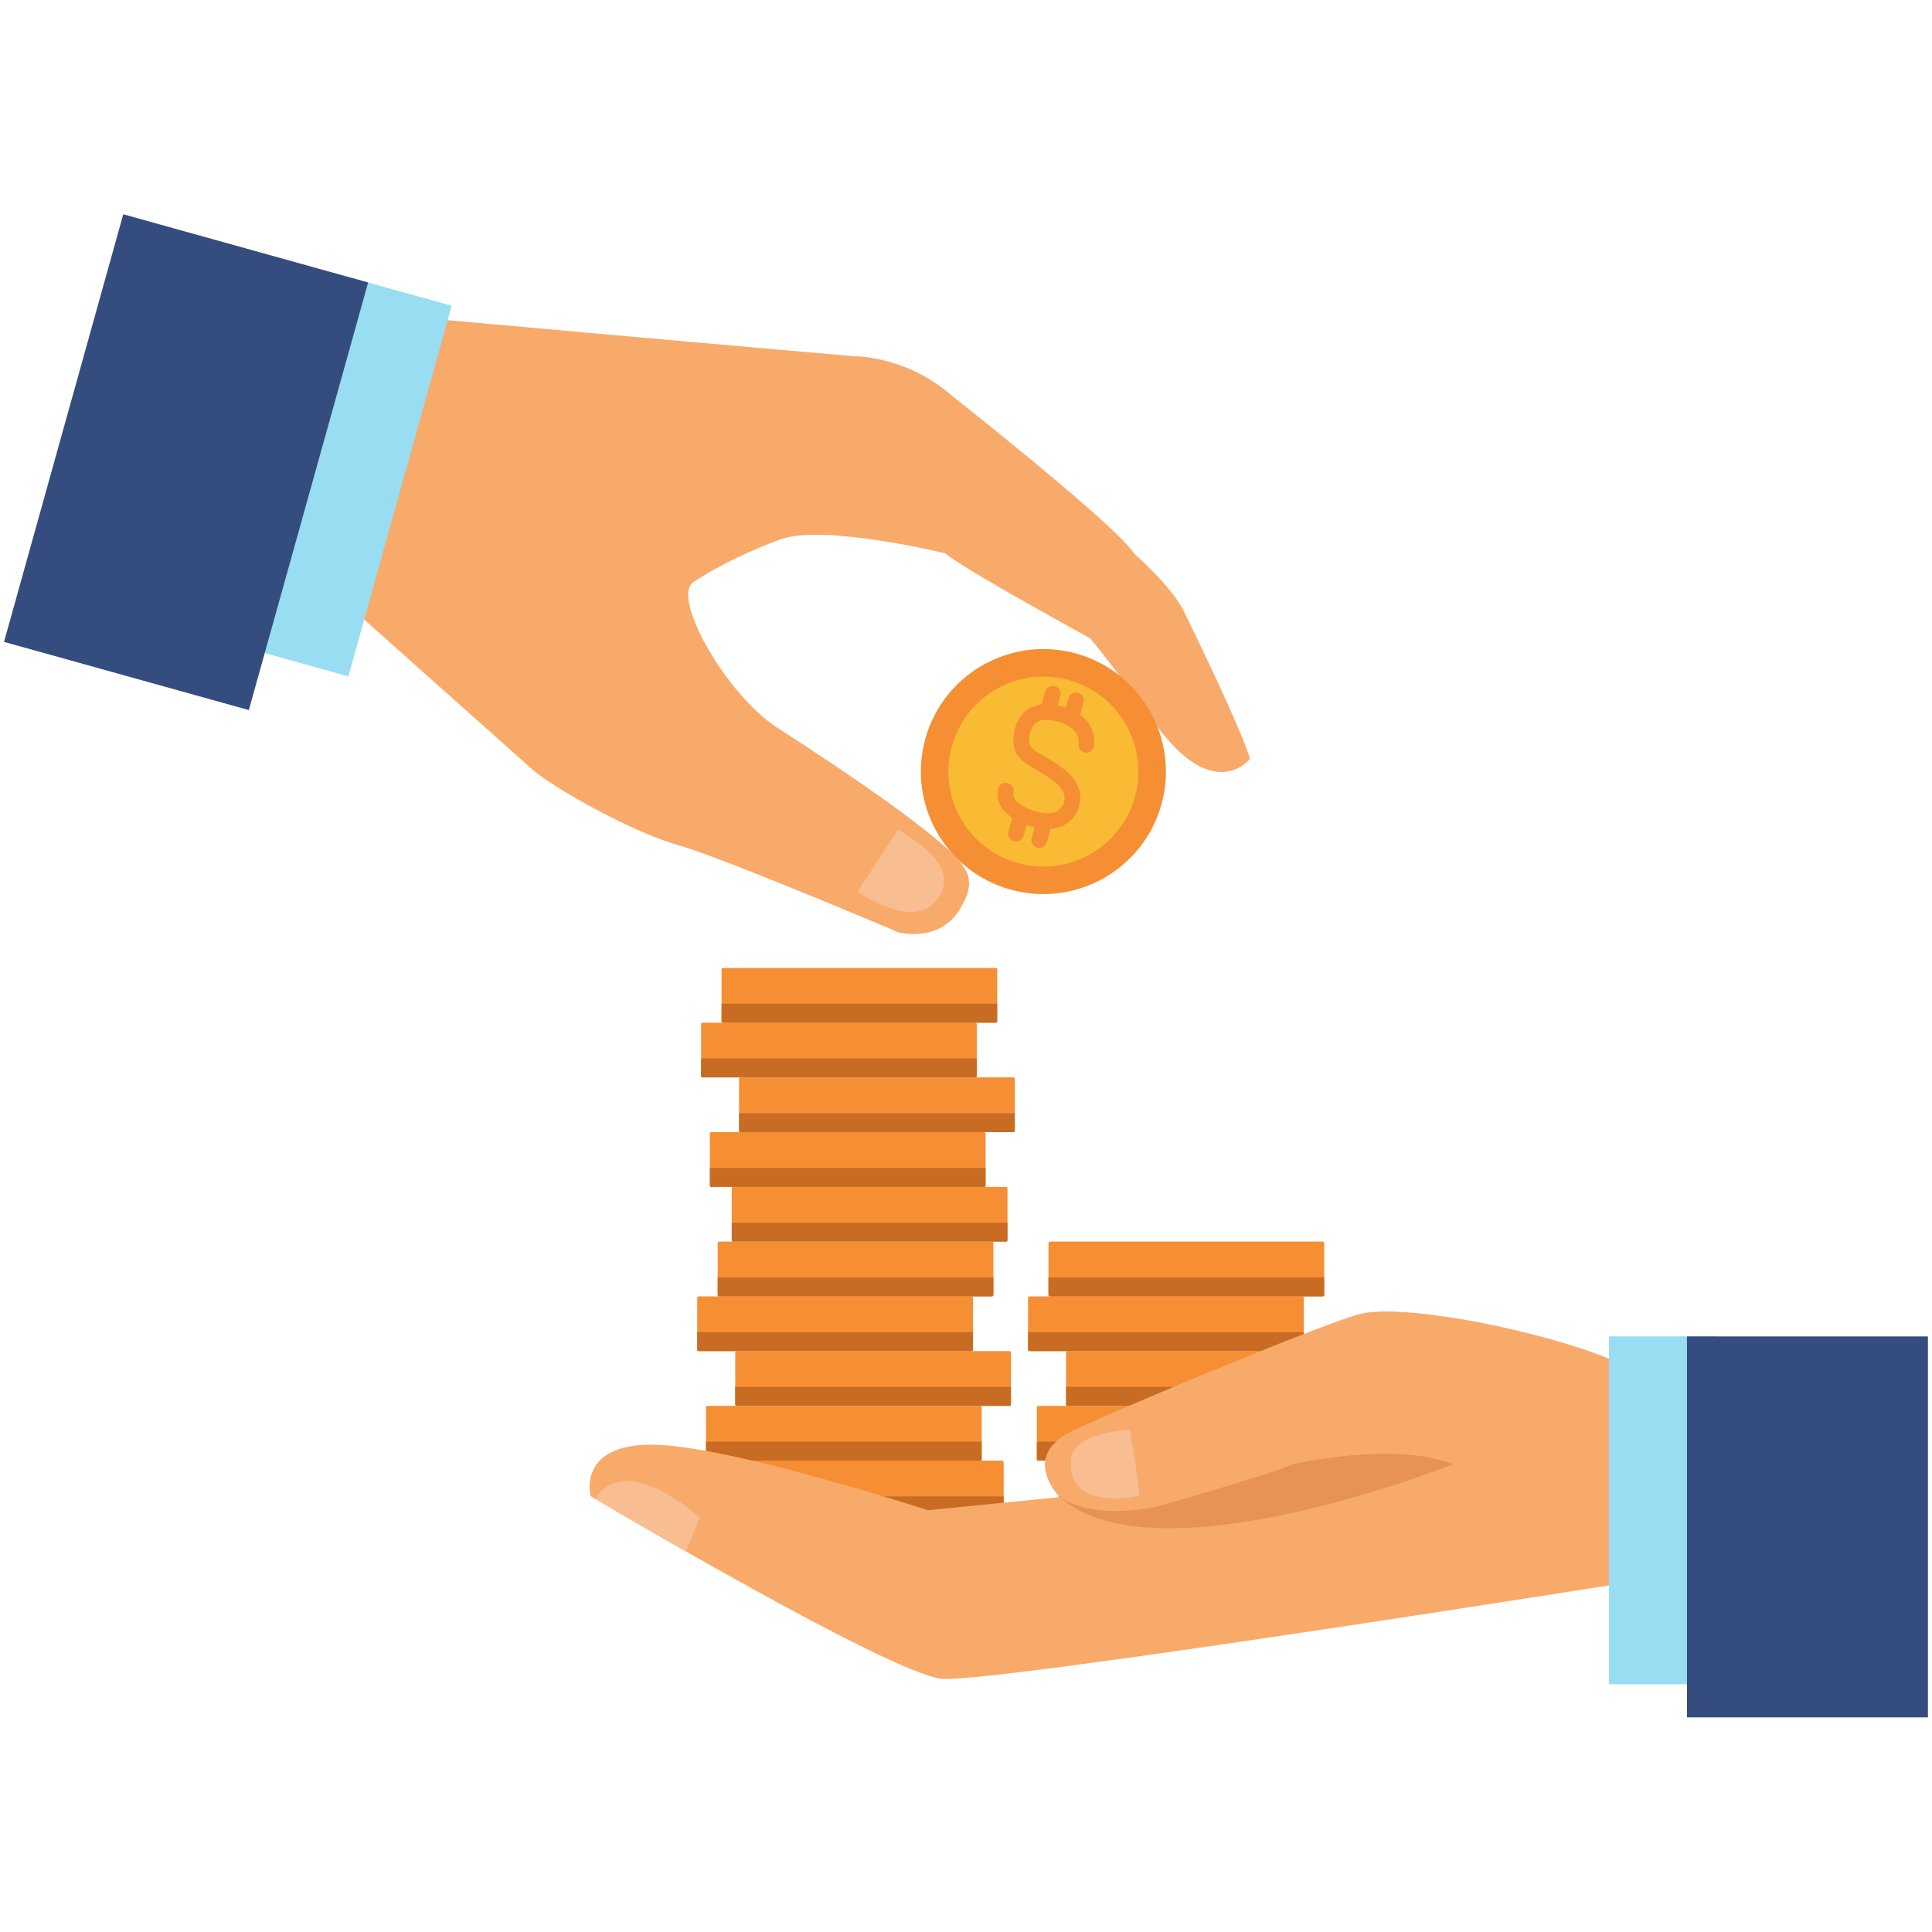<?xml version="1.0" encoding="UTF-8"?> <svg xmlns="http://www.w3.org/2000/svg" xmlns:xlink="http://www.w3.org/1999/xlink" width="500" zoomAndPan="magnify" viewBox="0 0 375 375" height="500" preserveAspectRatio="xMidYMid meet" version="1.0"><defs><clipPath id="1a3bd407f4"><path d="M 36 61.719 L 174.383 61.719 L 174.383 147 L 36 147 Z M 36 61.719 " clip-rule="nonzero"></path></clipPath><clipPath id="ecadfe70b2"><path d="M 112.426 86.625 C 103.574 84.227 99.977 83.398 98.324 84.523 C 96.824 85.5 96.375 88.5 96 90.375 C 95.625 92.023 95.625 93.602 95.773 95.102 C 95.926 96.676 96.227 98.176 96.898 99.602 C 97.648 101.102 98.926 102.676 100.199 103.875 C 101.477 105.074 102.898 106.125 104.398 106.949 C 105.898 107.773 107.625 108.449 109.273 108.898 C 110.852 109.273 112.574 109.574 114.074 109.352 C 115.5 109.125 116.926 108.523 118.125 107.699 C 119.324 106.949 120.602 105.824 121.352 104.625 C 122.102 103.352 122.477 101.852 122.625 100.273 C 122.852 98.625 122.699 96.75 122.25 95.102 C 121.801 93.375 120.977 91.648 119.926 90.148 C 118.875 88.574 117.375 87.074 115.875 85.875 C 114.449 84.75 112.875 83.852 111.301 83.102 C 109.801 82.352 108.148 81.676 106.574 81.301 C 105.148 81 103.801 80.852 102.449 80.926 C 101.023 80.926 99.824 81 98.25 81.676 C 95.926 82.574 92.25 85.125 90.375 86.926 C 89.023 88.199 88.273 89.25 87.602 90.75 C 86.773 92.477 85.949 95.477 86.25 96.977 C 86.477 97.949 87 98.551 87.676 99.227 C 88.426 100.051 89.324 100.801 90.676 101.398 C 93 102.449 99.148 104.324 100.5 103.727 C 101.023 103.5 101.176 103.051 101.25 102.449 C 101.324 101.625 100.801 100.273 100.352 99 C 99.676 97.273 98.699 95.023 97.5 93 C 96 90.824 93.977 88.5 91.801 86.398 C 89.551 84.148 86.773 81.898 84.074 80.102 C 81.301 78.301 78.227 76.727 75.375 75.523 C 72.676 74.398 69.75 73.5 67.273 72.977 C 65.176 72.523 63.148 72.074 61.352 72.227 C 59.699 72.301 58.125 72.824 56.773 73.426 C 55.574 74.023 54.523 74.852 53.699 75.75 C 52.875 76.648 52.352 77.625 51.824 78.898 C 51.148 80.477 50.023 83.324 50.176 84.523 C 50.324 85.125 50.625 85.426 51.148 85.875 C 52.125 86.625 54.523 87.523 55.949 87.898 C 57 88.199 57.824 88.352 58.727 88.273 C 59.551 88.199 60.301 87.898 60.898 87.523 C 61.574 87.074 62.25 86.477 62.699 85.727 C 63.227 84.898 63.523 83.773 63.676 82.648 C 63.898 81.301 64.125 79.648 63.824 78.227 C 63.602 76.648 62.926 75.074 62.023 73.648 C 61.125 72.148 59.852 70.727 58.5 69.523 C 57.074 68.25 55.273 67.125 53.551 66.227 C 51.898 65.324 50.023 64.648 48.375 64.199 C 46.949 63.75 45.523 63.375 44.25 63.301 C 43.273 63.301 42.375 63.375 41.625 63.824 C 40.648 64.426 39.898 65.773 39.375 67.051 C 38.625 68.625 38.324 70.727 38.023 72.75 C 37.727 75 37.426 77.699 37.801 79.949 C 38.102 82.125 38.773 84.227 39.898 86.023 C 40.949 87.898 42.602 89.625 44.477 91.051 C 46.5 92.551 49.125 93.75 51.75 94.727 C 54.375 95.625 57.449 96.227 60.227 96.602 C 62.773 96.898 65.551 97.125 67.875 96.75 C 69.824 96.449 71.852 95.852 73.199 94.949 C 74.25 94.273 75 93.449 75.602 92.477 C 76.125 91.5 76.648 90.301 76.574 89.102 C 76.5 87.75 75.75 86.102 74.852 84.75 C 73.801 83.25 72.227 82.051 70.426 80.699 C 67.949 78.898 63.449 76.199 60.977 75.301 C 59.551 74.852 58.051 74.324 57.375 74.773 C 56.852 75.227 57 76.352 57 77.324 C 57.074 78.75 57.676 80.852 58.352 82.648 C 59.102 84.75 60.148 87.074 61.426 89.102 C 62.773 91.273 64.426 93.375 66.227 95.324 C 68.023 97.352 70.125 99.449 72.375 101.102 C 74.625 102.824 76.801 104.023 79.648 105.449 C 83.551 107.324 89.398 110.023 93.523 111 C 96.676 111.75 99.824 112.273 102.074 111.602 C 103.727 111.148 105.301 109.574 105.977 108.602 C 106.352 108.074 106.574 107.398 106.5 106.949 C 106.426 106.5 106.199 106.125 105.898 105.824 C 105.449 105.375 104.324 104.551 103.875 104.773 C 103.273 105.227 103.801 108.676 104.176 110.551 C 104.551 112.426 105.301 114 106.273 116.023 C 107.625 118.875 109.574 122.25 112.125 125.699 C 115.574 130.352 121.949 138 125.699 140.926 C 127.801 142.648 129.301 143.25 131.25 144 C 133.125 144.75 136.273 144.75 137.102 145.426 C 137.398 145.648 137.551 146.102 137.477 146.324 C 137.477 146.551 137.176 146.852 136.875 146.852 C 135.676 146.852 131.551 143.699 128.852 140.852 C 124.875 136.727 119.398 128.699 116.551 123.301 C 114.301 119.102 113.023 115.199 112.051 111.449 C 111.148 108.148 110.773 104.926 110.625 102.074 C 110.477 99.676 110.102 97.426 110.699 95.551 C 111.227 93.898 112.352 92.398 113.699 91.273 C 115.199 89.926 117.375 89.176 119.551 88.426 C 121.949 87.523 124.426 86.852 127.426 86.398 C 131.25 85.727 136.5 85.125 140.852 85.273 C 145.051 85.426 149.773 86.176 153.148 86.926 C 155.551 87.523 156.898 87.977 159.375 88.949 C 163.199 90.523 172.949 94.352 173.926 96.148 C 174.227 96.676 174.148 97.352 173.773 97.5 C 172.426 98.25 162.75 91.199 157.125 88.801 C 151.801 86.477 146.398 84.449 141 83.25 C 135.977 82.125 130.352 81.523 125.852 81.75 C 122.176 81.898 116.625 84.227 115.949 83.551 C 115.648 83.25 115.801 82.648 116.25 82.273 C 117.75 80.852 127.5 80.102 133.949 79.801 C 141.449 79.574 156.148 80.25 158.477 81.301 C 159 81.449 159.227 81.75 159.227 81.977 C 159.227 82.199 158.699 82.801 158.477 82.801 C 158.176 82.801 157.727 82.051 157.727 81.824 C 157.801 81.602 158.773 81.301 158.926 81.449 C 159.074 81.602 158.852 82.727 158.625 82.727 C 158.477 82.801 157.727 81.898 157.801 81.676 C 157.875 81.523 159 81.449 159.074 81.602 C 159.227 81.824 159 82.5 158.477 82.801 C 156.375 83.852 143.477 81.301 138.148 81.227 C 134.699 81.148 132.602 81.227 129.602 81.602 C 126.148 82.051 121.051 83.699 118.648 83.852 C 117.523 83.926 116.551 84 116.102 83.625 C 115.801 83.398 115.574 83.023 115.727 82.727 C 116.176 81.75 122.102 80.477 125.852 80.25 C 130.5 79.875 136.199 80.699 141.375 81.824 C 146.852 83.023 153.227 85.574 157.801 87.449 C 161.25 88.875 163.949 90.148 166.727 91.727 C 169.426 93.227 174.148 95.625 174.301 96.676 C 174.375 97.051 174 97.426 173.625 97.574 C 172.875 97.727 171.676 96.977 170.176 96.375 C 167.023 95.023 160.875 90.898 155.926 89.324 C 151.125 87.75 146.102 86.926 140.926 86.773 C 135.375 86.625 128.023 87.676 123.676 88.648 C 120.898 89.25 118.801 90 116.926 90.977 C 115.426 91.801 114 92.699 113.176 93.977 C 112.352 95.102 112.125 96.523 111.898 98.176 C 111.676 100.426 112.051 103.352 112.5 106.125 C 113.023 109.352 113.926 113.477 114.977 116.398 C 115.801 118.727 116.398 120 117.824 122.477 C 120.301 126.898 126 135.676 129.824 139.801 C 132.449 142.574 137.324 144.523 137.477 145.801 C 137.551 146.25 137.176 146.699 136.648 146.852 C 135.602 147.227 132.375 145.949 130.574 145.352 C 129.074 144.824 127.801 144.301 126.523 143.551 C 125.176 142.648 124.273 141.824 122.625 140.176 C 119.102 136.648 111.148 127.574 107.699 121.949 C 105.227 117.977 103.352 114.074 102.676 110.699 C 102.148 108.227 101.852 104.773 102.75 103.875 C 103.352 103.273 104.926 103.5 105.75 103.875 C 106.648 104.398 107.852 105.898 107.926 107.102 C 108 108.449 106.426 110.625 105.375 111.602 C 104.477 112.426 103.574 112.875 102.227 113.102 C 99.977 113.477 96.375 113.176 93.074 112.426 C 88.801 111.449 82.875 108.676 78.898 106.727 C 75.898 105.301 73.648 103.949 71.324 102.227 C 69 100.5 66.898 98.324 65.023 96.227 C 63.148 94.199 61.426 92.023 60.074 89.773 C 58.727 87.602 57.676 85.273 56.852 83.023 C 56.176 81 55.5 78.676 55.574 77.023 C 55.574 75.824 55.875 74.551 56.477 73.875 C 57 73.352 57.824 73.051 58.574 73.051 C 59.477 73.051 60.375 73.426 61.648 73.949 C 64.051 75 68.852 77.699 71.398 79.648 C 73.426 81.074 75.074 82.426 76.199 84.148 C 77.176 85.727 78 87.75 78 89.398 C 78 90.824 77.398 92.25 76.727 93.449 C 75.977 94.574 75 95.625 73.727 96.375 C 72.148 97.273 69.977 97.949 67.875 98.25 C 65.398 98.625 62.551 98.398 59.852 98.023 C 57 97.727 53.852 97.051 51.074 96.074 C 48.375 95.023 45.523 93.75 43.352 92.023 C 41.398 90.523 39.676 88.574 38.477 86.551 C 37.352 84.523 36.602 82.273 36.301 79.949 C 35.926 77.551 36.227 74.773 36.602 72.449 C 36.898 70.273 37.273 67.949 38.102 66.227 C 38.852 64.727 39.898 63.227 41.102 62.551 C 42.074 61.949 43.125 61.801 44.551 61.875 C 47.023 62.023 51.676 63.676 54.375 64.949 C 56.477 66 58.125 67.199 59.625 68.551 C 61.125 69.898 62.477 71.398 63.449 73.051 C 64.352 74.625 65.102 76.5 65.324 78.227 C 65.625 79.875 65.398 81.602 65.102 83.102 C 64.875 84.449 64.426 85.801 63.75 86.773 C 63.148 87.676 62.324 88.426 61.426 88.875 C 60.602 89.398 59.773 89.699 58.574 89.773 C 56.926 89.773 53.773 89.023 52.199 88.352 C 51.227 87.898 50.477 87.375 49.949 86.699 C 49.352 86.102 48.898 85.426 48.75 84.523 C 48.602 82.949 49.727 79.875 50.551 78.074 C 51.148 76.727 51.824 75.602 52.801 74.625 C 53.773 73.574 54.977 72.676 56.398 72 C 57.898 71.324 59.699 70.801 61.5 70.727 C 63.449 70.574 65.477 71.023 67.727 71.551 C 70.273 72.148 73.273 73.051 76.051 74.176 C 79.051 75.449 82.199 77.102 84.977 78.898 C 87.824 80.773 90.602 83.102 93 85.426 C 95.176 87.602 97.273 90 98.773 92.398 C 100.125 94.426 101.176 96.75 101.773 98.699 C 102.301 100.199 102.824 101.852 102.523 102.977 C 102.301 103.801 101.773 104.551 101.102 104.926 C 100.273 105.301 99.301 105.148 98.102 105 C 96 104.699 91.875 103.648 89.852 102.602 C 88.352 101.926 87.301 101.023 86.398 100.051 C 85.648 99.148 84.977 98.324 84.824 97.051 C 84.523 95.176 85.426 91.801 86.324 89.852 C 87.074 88.199 88.199 87 89.398 85.801 C 90.523 84.523 91.875 83.398 93.375 82.5 C 94.801 81.523 96.375 80.699 97.949 80.176 C 99.449 79.648 101.102 79.426 102.602 79.426 C 104.102 79.352 105.602 79.574 107.102 79.875 C 108.75 80.324 110.477 81 112.125 81.824 C 113.773 82.648 115.426 83.625 116.926 84.824 C 118.5 86.102 120.148 87.75 121.273 89.477 C 122.398 91.125 123.301 93.074 123.75 94.949 C 124.199 96.824 124.352 98.926 124.051 100.727 C 123.824 102.449 123.301 104.25 122.398 105.602 C 121.5 107.023 120.074 108.227 118.727 109.051 C 117.301 109.949 115.648 110.625 114 110.852 C 112.273 111.074 110.477 110.699 108.75 110.25 C 106.949 109.801 105.148 109.051 103.5 108.148 C 101.852 107.25 100.352 106.125 99 104.773 C 97.648 103.426 96.301 101.699 95.477 99.977 C 94.801 98.398 94.426 96.75 94.273 95.102 C 94.125 93.375 94.273 91.574 94.5 89.926 C 94.801 88.426 95.324 86.773 95.926 85.574 C 96.449 84.602 96.977 83.699 97.727 83.176 C 98.398 82.727 99.148 82.648 100.125 82.574 C 101.699 82.426 104.25 82.801 106.352 83.176 C 108.602 83.625 112.352 84.523 113.176 85.352 C 113.398 85.648 113.477 86.102 113.398 86.25 C 113.25 86.477 112.426 86.625 112.426 86.625 " clip-rule="nonzero"></path></clipPath><clipPath id="f2818fb2c2"><path d="M 0 41.59 L 72 41.59 L 72 138 L 0 138 Z M 0 41.59 " clip-rule="nonzero"></path></clipPath><clipPath id="bce780082b"><path d="M 327 259 L 375 259 L 375 333.34 L 327 333.34 Z M 327 259 " clip-rule="nonzero"></path></clipPath></defs><g clip-path="url(#1a3bd407f4)"><g clip-path="url(#ecadfe70b2)"><path fill="#0571d3" d="M 33.301 58.875 L 177.227 58.875 L 177.227 149.852 L 33.301 149.852 Z M 33.301 58.875 " fill-opacity="1" fill-rule="nonzero"></path></g></g><path fill="#f68f34" d="M 259.02 293.844 C 259.02 293.992 258.887 294.121 258.738 294.121 L 205.777 294.121 C 205.633 294.121 205.5 293.992 205.5 293.844 L 205.5 283.781 C 205.5 283.633 205.633 283.504 205.777 283.504 L 258.738 283.504 C 258.887 283.504 259.02 283.633 259.02 283.781 L 259.02 293.844 " fill-opacity="1" fill-rule="nonzero"></path><path fill="#c86c24" d="M 205.5 290.434 L 205.5 293.844 C 205.5 293.992 205.633 294.121 205.777 294.121 L 258.738 294.121 C 258.887 294.121 259.02 293.992 259.02 293.844 L 259.02 290.434 L 205.5 290.434 " fill-opacity="1" fill-rule="nonzero"></path><path fill="#f68f34" d="M 254.77 283.223 C 254.77 283.371 254.641 283.504 254.473 283.504 L 201.531 283.504 C 201.367 283.504 201.25 283.371 201.25 283.223 L 201.25 273.164 C 201.25 273 201.367 272.883 201.531 272.883 L 254.473 272.883 C 254.641 272.883 254.77 273 254.77 273.164 L 254.77 283.223 " fill-opacity="1" fill-rule="nonzero"></path><path fill="#c86c24" d="M 201.25 279.816 L 201.25 283.223 C 201.25 283.371 201.367 283.504 201.531 283.504 L 254.473 283.504 C 254.641 283.504 254.77 283.371 254.77 283.223 L 254.77 279.816 L 201.25 279.816 " fill-opacity="1" fill-rule="nonzero"></path><path fill="#f68f34" d="M 260.438 272.586 C 260.438 272.75 260.305 272.883 260.141 272.883 L 207.195 272.883 C 207.031 272.883 206.914 272.75 206.914 272.586 L 206.914 262.543 C 206.914 262.379 207.031 262.246 207.195 262.246 L 260.141 262.246 C 260.305 262.246 260.438 262.379 260.438 262.543 L 260.438 272.586 " fill-opacity="1" fill-rule="nonzero"></path><path fill="#c86c24" d="M 206.914 269.195 L 206.914 272.586 C 206.914 272.75 207.031 272.883 207.195 272.883 L 260.141 272.883 C 260.305 272.883 260.438 272.75 260.438 272.586 L 260.438 269.195 L 206.914 269.195 " fill-opacity="1" fill-rule="nonzero"></path><path fill="#f68f34" d="M 253.059 261.969 C 253.059 262.133 252.941 262.246 252.777 262.246 L 199.836 262.246 C 199.668 262.246 199.539 262.133 199.539 261.969 L 199.539 251.906 C 199.539 251.742 199.668 251.629 199.836 251.629 L 252.777 251.629 C 252.941 251.629 253.059 251.742 253.059 251.906 L 253.059 261.969 " fill-opacity="1" fill-rule="nonzero"></path><path fill="#c86c24" d="M 199.539 258.574 L 199.539 261.969 C 199.539 262.133 199.668 262.246 199.836 262.246 L 252.777 262.246 C 252.941 262.246 253.059 262.133 253.059 261.969 L 253.059 258.574 L 199.539 258.574 " fill-opacity="1" fill-rule="nonzero"></path><path fill="#f68f34" d="M 257.027 251.332 C 257.027 251.496 256.895 251.629 256.746 251.629 L 203.785 251.629 C 203.637 251.629 203.508 251.496 203.508 251.332 L 203.508 241.289 C 203.508 241.125 203.637 240.992 203.785 240.992 L 256.746 240.992 C 256.895 240.992 257.027 241.125 257.027 241.289 L 257.027 251.332 " fill-opacity="1" fill-rule="nonzero"></path><path fill="#c86c24" d="M 203.508 247.941 L 203.508 251.332 C 203.508 251.496 203.637 251.629 203.785 251.629 L 256.746 251.629 C 256.895 251.629 257.027 251.496 257.027 251.332 L 257.027 247.941 L 203.508 247.941 " fill-opacity="1" fill-rule="nonzero"></path><path fill="#f68f34" d="M 194.812 293.844 C 194.812 293.992 194.68 294.121 194.516 294.121 L 141.57 294.121 C 141.406 294.121 141.293 293.992 141.293 293.844 L 141.293 283.781 C 141.293 283.633 141.406 283.504 141.57 283.504 L 194.516 283.504 C 194.68 283.504 194.812 283.633 194.812 283.781 L 194.812 293.844 " fill-opacity="1" fill-rule="nonzero"></path><path fill="#c86c24" d="M 141.293 290.449 L 141.293 293.844 C 141.293 293.992 141.406 294.121 141.57 294.121 L 194.516 294.121 C 194.68 294.121 194.812 293.992 194.812 293.844 L 194.812 290.449 L 141.293 290.449 " fill-opacity="1" fill-rule="nonzero"></path><path fill="#f68f34" d="M 190.547 283.223 C 190.547 283.371 190.43 283.504 190.266 283.504 L 137.324 283.504 C 137.156 283.504 137.027 283.371 137.027 283.223 L 137.027 273.164 C 137.027 273 137.156 272.883 137.324 272.883 L 190.266 272.883 C 190.43 272.883 190.547 273 190.547 273.164 L 190.547 283.223 " fill-opacity="1" fill-rule="nonzero"></path><path fill="#c86c24" d="M 137.027 279.816 L 137.027 283.223 C 137.027 283.371 137.156 283.504 137.324 283.504 L 190.266 283.504 C 190.43 283.504 190.547 283.371 190.547 283.223 L 190.547 279.816 L 137.027 279.816 " fill-opacity="1" fill-rule="nonzero"></path><path fill="#f68f34" d="M 196.227 272.586 C 196.227 272.75 196.098 272.883 195.949 272.883 L 142.988 272.883 C 142.84 272.883 142.707 272.75 142.707 272.586 L 142.707 262.543 C 142.707 262.379 142.84 262.246 142.988 262.246 L 195.949 262.246 C 196.098 262.246 196.227 262.379 196.227 262.543 L 196.227 272.586 " fill-opacity="1" fill-rule="nonzero"></path><path fill="#c86c24" d="M 142.707 269.195 L 142.707 272.586 C 142.707 272.75 142.84 272.883 142.988 272.883 L 195.949 272.883 C 196.098 272.883 196.227 272.75 196.227 272.586 L 196.227 269.195 L 142.707 269.195 " fill-opacity="1" fill-rule="nonzero"></path><path fill="#f68f34" d="M 188.852 261.969 C 188.852 262.133 188.719 262.246 188.57 262.246 L 135.609 262.246 C 135.461 262.246 135.332 262.133 135.332 261.969 L 135.332 251.906 C 135.332 251.742 135.461 251.629 135.609 251.629 L 188.57 251.629 C 188.719 251.629 188.852 251.742 188.852 251.906 L 188.852 261.969 " fill-opacity="1" fill-rule="nonzero"></path><path fill="#c86c24" d="M 135.332 258.574 L 135.332 261.969 C 135.332 262.133 135.461 262.246 135.609 262.246 L 188.57 262.246 C 188.719 262.246 188.852 262.133 188.852 261.969 L 188.852 258.574 L 135.332 258.574 " fill-opacity="1" fill-rule="nonzero"></path><path fill="#f68f34" d="M 192.82 251.332 C 192.82 251.496 192.688 251.629 192.539 251.629 L 139.578 251.629 C 139.43 251.629 139.301 251.496 139.301 251.332 L 139.301 241.289 C 139.301 241.125 139.43 240.992 139.578 240.992 L 192.539 240.992 C 192.688 240.992 192.82 241.125 192.82 241.289 L 192.82 251.332 " fill-opacity="1" fill-rule="nonzero"></path><path fill="#c86c24" d="M 139.301 247.941 L 139.301 251.332 C 139.301 251.496 139.43 251.629 139.578 251.629 L 192.539 251.629 C 192.688 251.629 192.82 251.496 192.82 251.332 L 192.82 247.941 L 139.301 247.941 " fill-opacity="1" fill-rule="nonzero"></path><path fill="#f68f34" d="M 195.551 240.711 C 195.551 240.875 195.422 240.992 195.273 240.992 L 142.312 240.992 C 142.164 240.992 142.031 240.875 142.031 240.711 L 142.031 230.668 C 142.031 230.504 142.164 230.371 142.312 230.371 L 195.273 230.371 C 195.422 230.371 195.551 230.504 195.551 230.668 L 195.551 240.711 " fill-opacity="1" fill-rule="nonzero"></path><path fill="#c86c24" d="M 142.031 237.32 L 142.031 240.711 C 142.031 240.875 142.164 240.992 142.312 240.992 L 195.273 240.992 C 195.422 240.992 195.551 240.875 195.551 240.711 L 195.551 237.32 L 142.031 237.32 " fill-opacity="1" fill-rule="nonzero"></path><path fill="#f68f34" d="M 191.305 230.094 C 191.305 230.258 191.172 230.371 191.008 230.371 L 138.062 230.371 C 137.898 230.371 137.785 230.258 137.785 230.094 L 137.785 220.031 C 137.785 219.883 137.898 219.754 138.062 219.754 L 191.008 219.754 C 191.172 219.754 191.305 219.883 191.305 220.031 L 191.305 230.094 " fill-opacity="1" fill-rule="nonzero"></path><path fill="#c86c24" d="M 137.785 226.699 L 137.785 230.094 C 137.785 230.258 137.898 230.371 138.062 230.371 L 191.008 230.371 C 191.172 230.371 191.305 230.258 191.305 230.094 L 191.305 226.699 L 137.785 226.699 " fill-opacity="1" fill-rule="nonzero"></path><path fill="#f68f34" d="M 196.969 219.473 C 196.969 219.621 196.836 219.754 196.688 219.754 L 143.73 219.754 C 143.582 219.754 143.449 219.621 143.449 219.473 L 143.449 209.414 C 143.449 209.25 143.582 209.117 143.73 209.117 L 196.688 209.117 C 196.836 209.117 196.969 209.25 196.969 209.414 L 196.969 219.473 " fill-opacity="1" fill-rule="nonzero"></path><path fill="#c86c24" d="M 143.449 216.066 L 143.449 219.473 C 143.449 219.621 143.582 219.754 143.73 219.754 L 196.688 219.754 C 196.836 219.754 196.969 219.621 196.969 219.473 L 196.969 216.066 L 143.449 216.066 " fill-opacity="1" fill-rule="nonzero"></path><path fill="#f68f34" d="M 189.59 208.836 C 189.59 209 189.477 209.117 189.312 209.117 L 136.367 209.117 C 136.203 209.117 136.086 209 136.086 208.836 L 136.086 198.777 C 136.086 198.629 136.203 198.496 136.367 198.496 L 189.312 198.496 C 189.477 198.496 189.59 198.629 189.59 198.777 L 189.59 208.836 " fill-opacity="1" fill-rule="nonzero"></path><path fill="#c86c24" d="M 136.086 205.445 L 136.086 208.836 C 136.086 209 136.203 209.117 136.367 209.117 L 189.312 209.117 C 189.477 209.117 189.59 209 189.59 208.836 L 189.59 205.445 L 136.086 205.445 " fill-opacity="1" fill-rule="nonzero"></path><path fill="#f68f34" d="M 193.559 198.219 C 193.559 198.383 193.445 198.496 193.281 198.496 L 140.336 198.496 C 140.172 198.496 140.055 198.383 140.055 198.219 L 140.055 188.156 C 140.055 188.008 140.172 187.879 140.336 187.879 L 193.281 187.879 C 193.445 187.879 193.559 188.008 193.559 188.156 L 193.559 198.219 " fill-opacity="1" fill-rule="nonzero"></path><path fill="#c86c24" d="M 140.055 194.824 L 140.055 198.219 C 140.055 198.383 140.172 198.496 140.336 198.496 L 193.281 198.496 C 193.445 198.496 193.559 198.383 193.559 198.219 L 193.559 194.824 L 140.055 194.824 " fill-opacity="1" fill-rule="nonzero"></path><path fill="#f8aa6b" d="M 151.566 104.648 C 151.566 104.648 141.754 108.156 134.555 113.016 C 130.289 115.895 140.781 134.746 151.023 141.348 C 183.992 162.555 186.543 167.578 186.543 167.578 C 188.719 170.277 188.621 172.746 186.215 176.617 C 182.164 183.121 174.344 180.945 174.344 180.945 C 174.344 180.945 140.27 166.457 131.574 164.02 C 122.879 161.602 107.203 152.859 103.219 149.25 C 99.215 145.645 51.18 102.887 51.18 102.887 L 63.137 60.016 C 146 67.488 165.961 69.152 165.961 69.152 C 165.961 69.152 175.922 69.086 184.684 76.742 C 184.684 76.742 217.16 102.359 220.121 107.449 C 220.121 107.449 227.367 113.723 229.789 118.645 C 232.195 123.582 240.922 141.547 242.633 147.277 C 242.633 147.277 235.207 156.891 223.188 138.961 C 223.188 138.961 212.711 124.934 211.527 123.848 C 211.527 123.848 187.188 110.559 183.465 107.398 C 183.465 107.398 160.195 101.703 151.566 104.648 " fill-opacity="1" fill-rule="nonzero"></path><path fill="#f8bd90" d="M 174.277 161.023 L 166.438 173.125 C 166.438 173.125 176.418 179.926 180.996 175.547 C 186.742 170.047 180.52 164.629 174.277 161.023 " fill-opacity="1" fill-rule="nonzero"></path><path fill="#98ddf1" d="M 48.496 125.953 L 67.613 131.289 L 87.672 59.355 L 68.555 54.023 L 48.496 125.953 " fill-opacity="1" fill-rule="nonzero"></path><g clip-path="url(#f2818fb2c2)"><path fill="#344c7e" d="M 48.297 137.824 L 0.781 124.59 L 23.926 41.59 L 71.453 54.828 L 48.297 137.824 " fill-opacity="1" fill-rule="nonzero"></path></g><path fill="#f68f34" d="M 225.426 156.152 C 221.902 168.797 208.777 176.188 196.129 172.664 C 183.48 169.141 176.086 156.02 179.613 143.375 C 183.137 130.73 196.262 123.336 208.906 126.859 C 221.555 130.383 228.949 143.488 225.426 156.152 " fill-opacity="1" fill-rule="nonzero"></path><path fill="#fabb34" d="M 220.27 154.703 C 217.539 164.516 207.375 170.242 197.562 167.512 C 187.762 164.777 182.031 154.621 184.766 144.805 C 187.5 135.012 197.66 129.281 207.477 132.012 C 217.273 134.746 223.004 144.906 220.27 154.703 " fill-opacity="1" fill-rule="nonzero"></path><path stroke-linecap="round" transform="matrix(0.165, 0, 0, -0.165, -162.604, 537.5)" fill="none" stroke-linejoin="miter" d="M 2263.39 2381.505 C 2263.39 2381.505 2267.896 2405.111 2238.103 2415.812 C 2214.501 2424.305 2197.589 2419.892 2190.591 2404.4 C 2190.591 2404.4 2180.7 2382.311 2193.011 2370.899 C 2207.599 2357.305 2254.305 2343.093 2246.097 2311.705 C 2246.097 2311.705 2240.191 2283.305 2201.597 2294.1 C 2201.597 2294.1 2164 2303.496 2168.602 2327.411 " stroke="#f68f34" stroke-width="18.547" stroke-opacity="1" stroke-miterlimit="10"></path><path stroke-linecap="round" transform="matrix(0.165, 0, 0, -0.165, -162.604, 537.5)" fill="none" stroke-linejoin="miter" d="M 2223.895 2441.411 L 2217.988 2420.011 " stroke="#f68f34" stroke-width="18.547" stroke-opacity="1" stroke-miterlimit="10"></path><path stroke-linecap="round" transform="matrix(0.165, 0, 0, -0.165, -162.604, 537.5)" fill="none" stroke-linejoin="miter" d="M 2251.197 2433.795 L 2245.291 2412.395 " stroke="#f68f34" stroke-width="18.547" stroke-opacity="1" stroke-miterlimit="10"></path><path stroke-linecap="round" transform="matrix(0.165, 0, 0, -0.165, -162.604, 537.5)" fill="none" stroke-linejoin="miter" d="M 2186.701 2298.205 L 2180.7 2276.9 " stroke="#f68f34" stroke-width="18.547" stroke-opacity="1" stroke-miterlimit="10"></path><path stroke-linecap="round" transform="matrix(0.165, 0, 0, -0.165, -162.604, 537.5)" fill="none" stroke-linejoin="miter" d="M 2214.003 2290.589 L 2208.002 2269.307 " stroke="#f68f34" stroke-width="18.547" stroke-opacity="1" stroke-miterlimit="10"></path><path fill="#f8aa6b" d="M 182.824 325.848 C 172.812 324.945 114.648 290.402 114.648 290.402 C 114.648 290.402 111.914 280.406 126.469 280.406 C 141.012 280.406 180.09 293.133 180.09 293.133 L 205.715 290.582 C 205.715 290.582 197.793 282.711 208.168 277.742 C 216.695 273.656 254.441 257.867 263.531 255.152 C 272.621 252.418 306.25 259.695 317.168 266.051 L 317.168 306.949 C 317.168 306.949 192.82 326.754 182.824 325.848 " fill-opacity="1" fill-rule="nonzero"></path><path fill="#f8bd90" d="M 219.301 277.559 C 219.301 277.559 221.129 287.883 221.129 290.32 C 221.129 290.32 207.773 293.613 207.789 283.93 C 207.805 277.742 219.301 277.559 219.301 277.559 " fill-opacity="1" fill-rule="nonzero"></path><path fill="#e79257" d="M 205.715 290.582 C 205.715 290.582 211.297 295.145 224.684 292.41 C 224.684 292.41 248.086 285.711 250.82 284.211 C 250.82 284.211 270.809 279.648 282.023 284.211 C 282.023 284.211 224.238 307.262 205.715 290.582 " fill-opacity="1" fill-rule="nonzero"></path><path fill="#f8bd90" d="M 133.141 301.137 L 135.855 294.633 C 135.855 294.633 121.629 281.312 115.535 290.93 C 117.875 292.312 124.676 296.312 133.141 301.137 " fill-opacity="1" fill-rule="nonzero"></path><path fill="#98ddf1" d="M 333.074 326.902 L 312.309 326.902 L 312.309 259.398 L 333.074 259.398 L 333.074 326.902 " fill-opacity="1" fill-rule="nonzero"></path><g clip-path="url(#bce780082b)"><path fill="#344c7e" d="M 374.211 333.34 L 327.441 333.34 L 327.441 259.398 L 374.211 259.398 L 374.211 333.34 " fill-opacity="1" fill-rule="nonzero"></path></g></svg> 